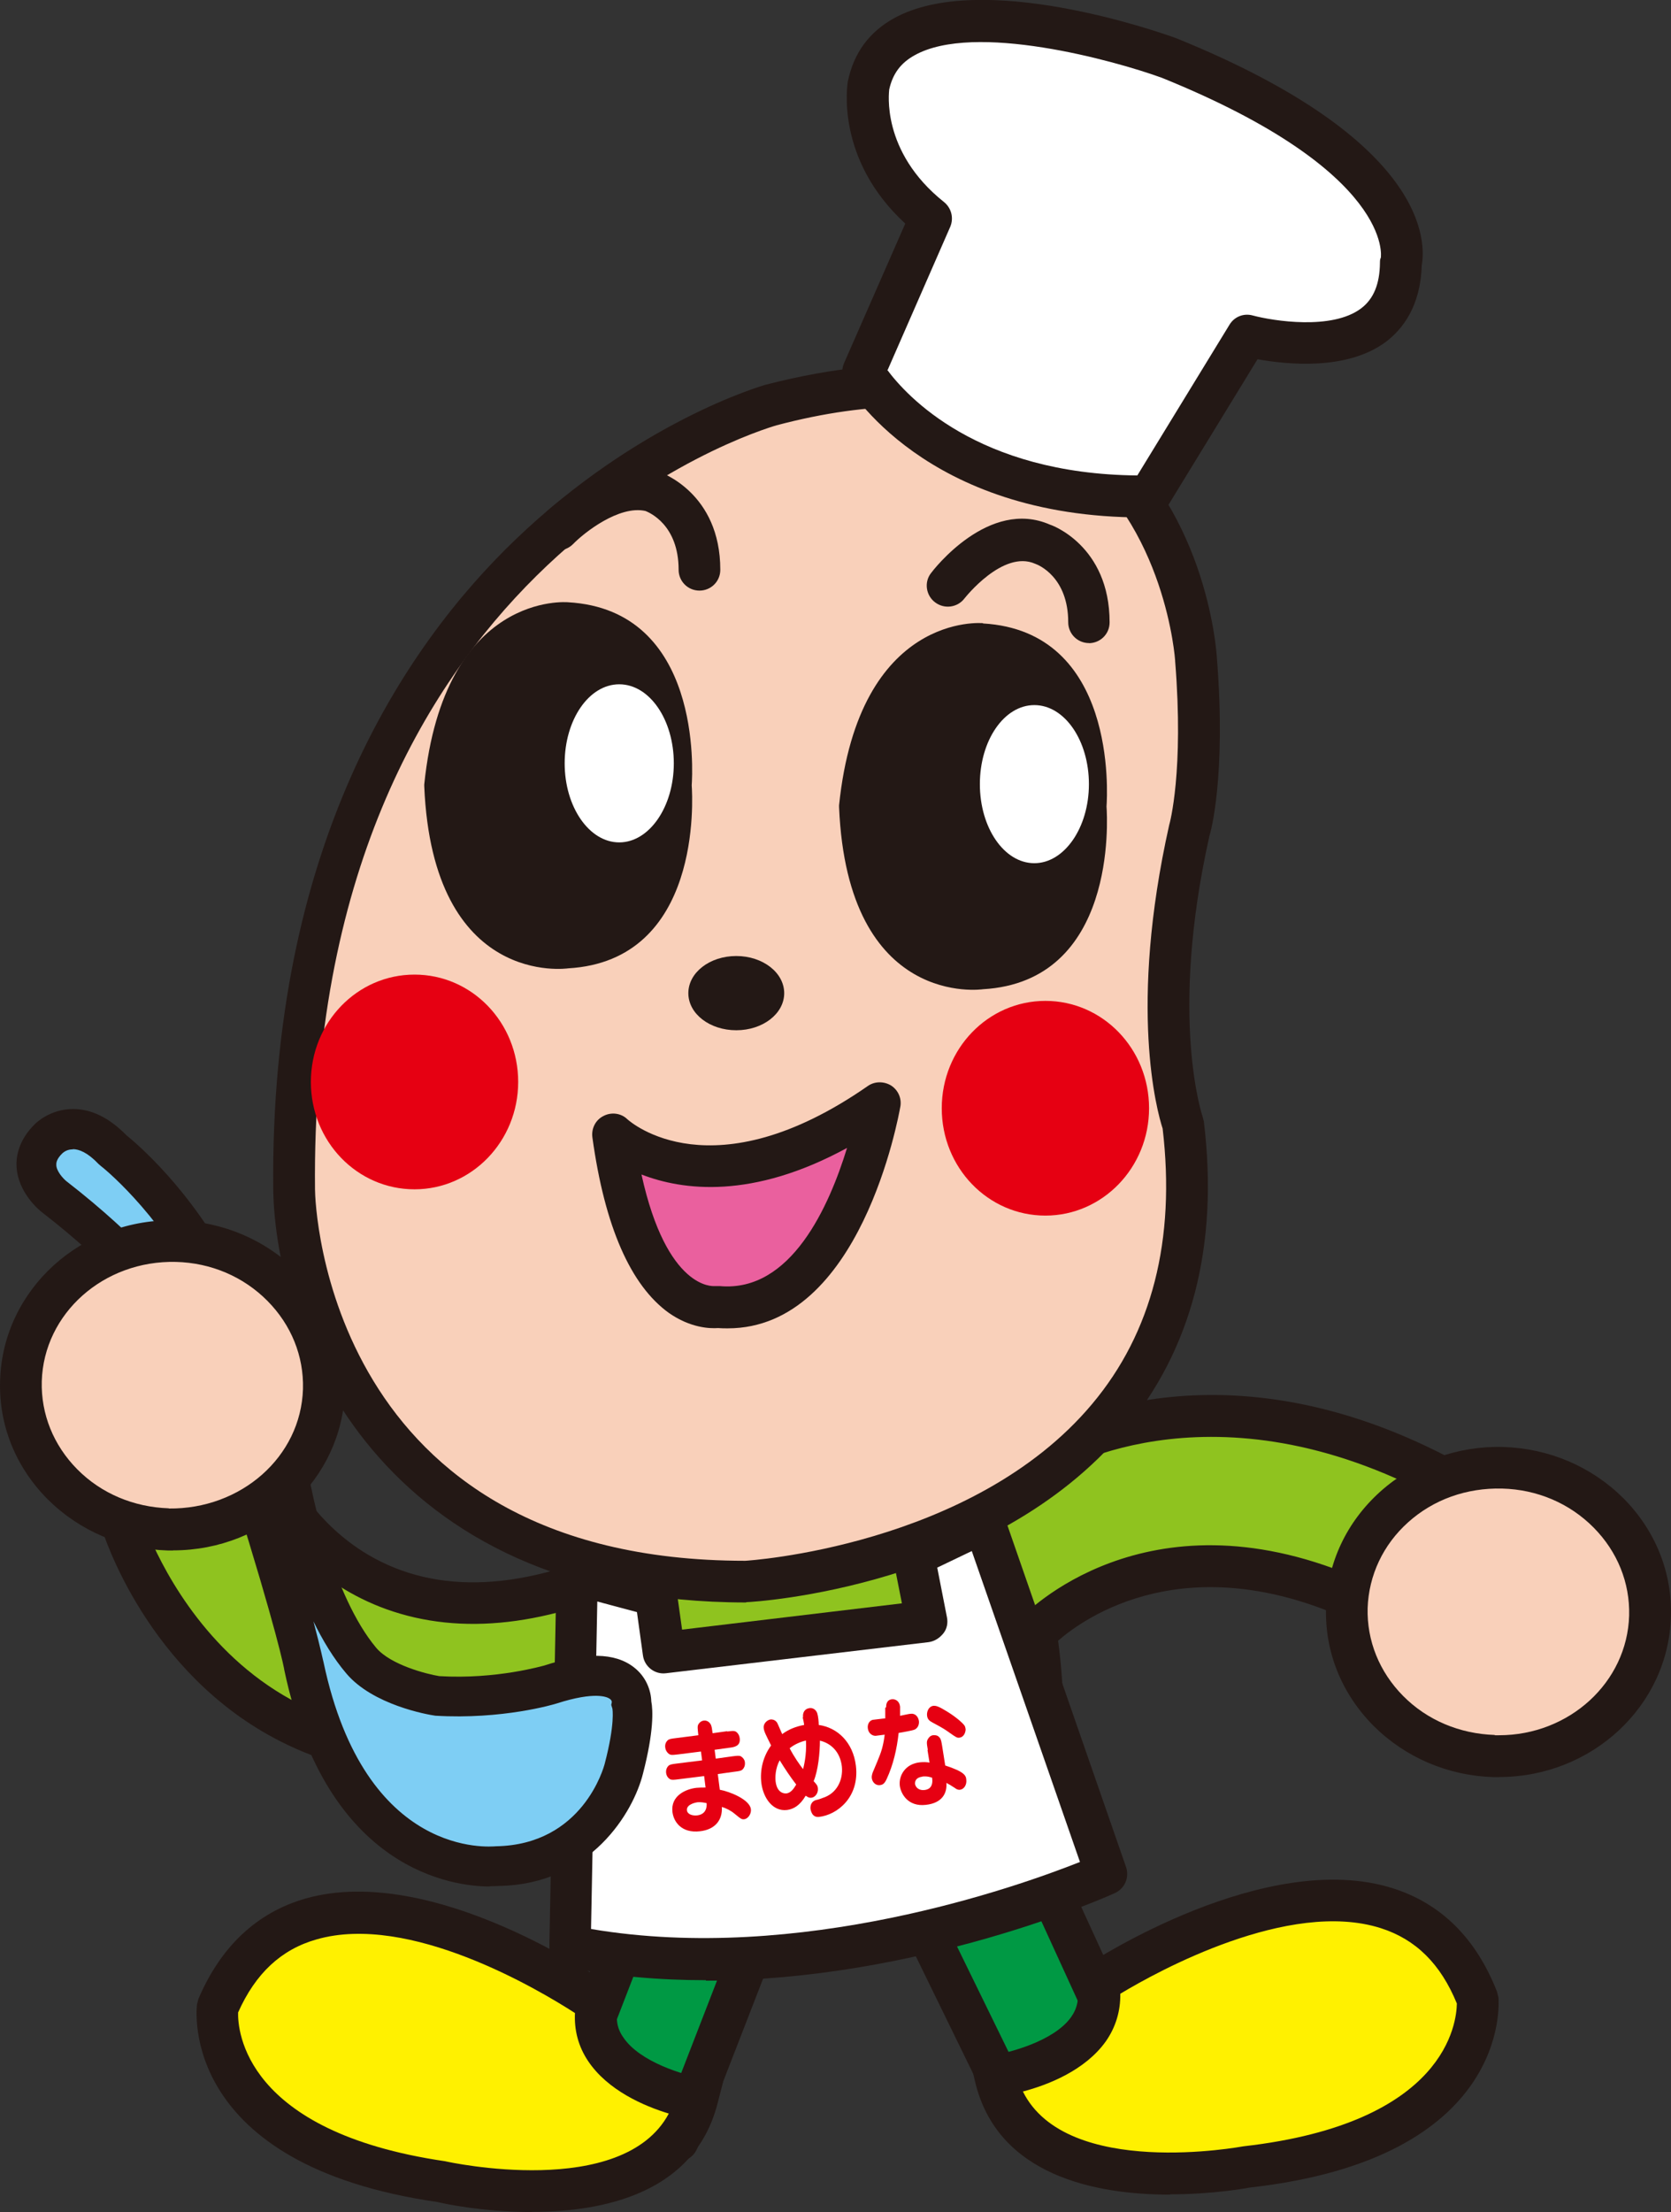 <?xml version="1.0" encoding="UTF-8"?><svg id="_レイヤー_2" xmlns="http://www.w3.org/2000/svg" viewBox="0 0 173.62 229.74"><rect x="0" y="0" width="173.62" height="229.74" fill="#333333" stroke="none"/><defs><style>.cls-1{fill:#231815;}.cls-2{fill:#e60012;}.cls-3{fill:#ea609e;}.cls-4{fill:#fff;}.cls-5{fill:#7ecef4;}.cls-6{fill:#094;}.cls-7{fill:#f9d0ba;}.cls-8{fill:#fff100;}.cls-9{fill:#8fc31f;}</style></defs><g id="_レイヤー_1-2"><path class="cls-9" d="M107.61,169.6s12.22-13.05,33.6-3.26l10.38-11.92c-25.75-14.59-43.87-2.82-43.87-2.82,0,0-29.36,4.68-41.43,10.44-27.97,13.34-37.85-7.71-37.85-7.71l-15.87,3.68s10.5,34.75,49.38,21.23c0,0,.92,5.46,3,9.34,0,0,5.34,3.41,10.26,1.93,0,0,14.77.62,19.34-1.33l12.99-.3s1.6-8.72,0-19.24"/><path class="cls-1" d="M72.65,193.03c-4.6,0-8.6-2.52-8.81-2.64-.33-.21-.56-.48-.74-.8-1.31-2.46-2.19-5.46-2.7-7.53-11.95,3.68-22.45,3.29-31.29-1.22-13.88-7.06-18.39-21.59-18.57-22.18-.18-.56-.09-1.19.21-1.72.3-.53.8-.89,1.39-1.04l15.87-3.68c.98-.24,2.02.27,2.46,1.19,0,.03,2.34,4.83,7.74,8.04,7.21,4.27,16.37,3.8,27.17-1.36,11.57-5.52,37.79-9.93,41.58-10.56,3-1.78,20.94-11.06,45.71,3,.56.33.95.89,1.07,1.51.12.62-.09,1.3-.5,1.78l-10.38,11.92c-.62.74-1.66.95-2.55.56-17.02-7.8-27.58-.33-30.37,2.1,1.36,10.23-.12,18.47-.18,18.83-.18,1.01-1.07,1.75-2.08,1.78l-12.61.3c-4.92,1.78-16.94,1.45-19.52,1.36-.98.27-1.96.36-2.91.36ZM66.65,186.98c1.28.68,4.83,2.37,8.01,1.39.24-.06.47-.09.71-.09,5.52.24,15.39.12,18.39-1.16.27-.12.53-.18.8-.18l11.15-.24c.36-2.99.86-9.49-.27-16.78-.09-.65.12-1.34.56-1.81.53-.56,12.96-13.46,34.58-4.42l7.56-8.66c-22.93-11.77-38.59-2.05-39.24-1.6-.24.15-.53.27-.83.33-.3.06-29.19,4.71-40.84,10.26-10.2,4.86-19.31,5.9-27.08,3.11-7.18-2.58-11.15-7.74-12.78-10.32l-11.86,2.76c1.75,4.06,6.38,12.75,15.6,17.41,8.3,4.21,18.45,4.27,30.16.21.59-.21,1.28-.15,1.81.18.53.33.92.86,1.04,1.51,0,.06.8,4.68,2.49,8.12l.03-.03Z"/><path class="cls-7" d="M155.28,182.38c8.69.24,15.93-6.26,16.16-14.53.24-8.27-6.61-15.18-15.3-15.42-8.69-.24-15.93,6.26-16.17,14.53-.24,8.27,6.61,15.18,15.31,15.42Z"/><path class="cls-1" d="M155.75,184.57h-.56c-4.78-.15-9.19-2.05-12.49-5.34-3.32-3.35-5.07-7.71-4.92-12.31.12-4.6,2.14-8.87,5.64-12.01,3.47-3.11,8.07-4.77,12.78-4.63,4.77.15,9.19,2.05,12.49,5.34,3.32,3.35,5.07,7.71,4.92,12.31-.27,9.28-8.24,16.63-17.85,16.63ZM155.34,180.22h.41c7.3,0,13.32-5.49,13.52-12.43.09-3.41-1.22-6.64-3.68-9.13-2.49-2.52-5.87-3.97-9.52-4.06-3.68-.09-7.12,1.13-9.76,3.5-2.61,2.34-4.09,5.51-4.21,8.9-.09,3.41,1.22,6.64,3.68,9.13,2.49,2.52,5.87,3.94,9.52,4.06l.03.03Z"/><path class="cls-6" d="M107.97,180.48l-44.28,5.31c1.96,6.52,3.86,8.81,3.86,8.81l-8.42,21.71,11.21,6.05,8.93-22.95c8.33,2.43,15.63-1.57,15.63-1.57l10.77,22.06,9.31-10.73-8.28-18.06s1.87-2.22,1.25-10.62"/><path class="cls-1" d="M70.36,224.52c-.36,0-.71-.09-1.04-.27l-11.21-6.05c-.95-.5-1.39-1.69-.98-2.7l8.01-20.64c-.83-1.33-2.17-3.97-3.5-8.45-.18-.62-.09-1.27.27-1.81.36-.53.92-.89,1.57-.98l44.28-5.31c.56-.09,1.19.09,1.63.48.44.38.74.92.77,1.51.44,5.99-.3,9.22-.98,10.85l7.83,17.08c.36.77.24,1.69-.33,2.34l-9.31,10.74c-.47.53-1.22.83-1.93.74-.71-.09-1.36-.53-1.66-1.22l-9.85-20.16c-2.67,1.01-7.62,2.37-13.26,1.27l-8.22,21.17c-.24.59-.68,1.04-1.28,1.24-.24.09-.5.15-.74.15h-.09ZM61.88,215.3l7.36,3.97,8.01-20.67c.42-1.04,1.54-1.6,2.64-1.3,7.33,2.14,13.94-1.36,14-1.39.5-.27,1.13-.33,1.69-.15.56.18,1.04.59,1.28,1.13l9.34,19.1,6.23-7.21-7.68-16.78c-.36-.77-.24-1.66.33-2.31,0,0,.98-1.69.86-6.76l-39.33,4.72c1.42,4,2.64,5.57,2.67,5.57.47.59.62,1.45.36,2.17l-7.71,19.93h-.03Z"/><path class="cls-7" d="M124.31,68.54s-2.05-37.33-44.16-26.48c0,0-50.24,14.26-49.59,81.49,0,0,.68,40.74,46.86,40.74,0,0,50.93-2.73,45.5-47.53,0,0-3.83-10.53.68-30.54,0,0,1.63-5.57.68-17.64"/><path class="cls-1" d="M77.54,166.43c-38.35,0-48.91-28.05-49.15-42.88-.36-35.53,13.5-56.34,25.21-67.55,12.72-12.19,25.42-15.89,25.95-16.04,14.24-3.68,25.66-2.43,33.96,3.65,11.8,8.63,12.87,23.78,12.93,24.76.98,12.34-.68,18.18-.77,18.41-4.24,18.89-.74,29.12-.71,29.21l.12.47c1.57,12.9-1.25,23.72-8.31,32.15-13.67,16.25-38.2,17.76-39.24,17.79v.03ZM94.33,42.24c-4.15,0-8.69.62-13.64,1.93-1.93.56-48.61,14.68-47.96,79.35,0,1.57,1.25,38.58,44.7,38.58.12,0,23.61-1.45,36.04-16.28,6.23-7.41,8.69-17.05,7.33-28.61-.59-1.81-3.56-12.57.68-31.52.06-.18,1.54-5.57.62-17.02v-.06s-.92-14.06-11.21-21.56c-4.45-3.23-10-4.86-16.58-4.86l.03.06Z"/><path class="cls-1" d="M113.16,66.79c-1.22,0-2.17-.98-2.17-2.16,0-4.69-3.08-5.96-3.44-6.08-3.35-1.48-7.3,3.56-7.33,3.59-.71.95-2.08,1.16-3.06.42-.95-.71-1.16-2.08-.44-3.02.24-.33,6.02-7.86,12.4-5.04.06,0,6.17,2.13,6.17,10.14,0,1.22-.98,2.16-2.17,2.16h.03ZM72.68,61.34c-1.22,0-2.17-.98-2.17-2.16,0-4.71-3.08-5.96-3.44-6.11-2.73-.62-6.38,2.25-7.53,3.44-.86.86-2.22.86-3.08,0-.86-.86-.86-2.22,0-3.05.24-.24,5.96-5.9,11.83-4.54.44.15,6.55,2.28,6.55,10.26,0,1.22-.98,2.16-2.17,2.16Z"/><path class="cls-1" d="M76.5,107c2.76,0,4.98-1.72,4.98-3.85s-2.22-3.86-4.98-3.86-4.98,1.72-4.98,3.86,2.22,3.85,4.98,3.85Z"/><path class="cls-3" d="M63.72,117.83s9.79,9.22,27.7-3.26c0,0-3.83,22.36-16.85,21.17,0,0-8.16,1.63-10.86-17.94"/><path class="cls-1" d="M75.61,137.96c-.33,0-.65,0-1.01-.03-.83.06-2.85,0-5.1-1.57-3.97-2.85-6.67-8.96-7.95-18.24-.12-.92.33-1.81,1.16-2.22.8-.42,1.81-.3,2.46.33.36.33,8.87,7.77,25-3.44.71-.5,1.66-.5,2.4-.06.74.47,1.13,1.33.98,2.19-.18.98-4.12,23.04-17.94,23.04ZM74.63,133.57h.15c7.44.68,11.39-8.36,13.23-14.35-9.85,5.37-17.08,4.42-21.36,2.76,2.64,12.01,7.47,11.59,7.56,11.59h.42Z"/><path class="cls-2" d="M108.62,126.25c5.93,0,10.77-4.98,10.77-11.15s-4.81-11.15-10.77-11.15-10.77,4.98-10.77,11.15,4.8,11.15,10.77,11.15Z"/><path class="cls-2" d="M43.07,123.52c5.93,0,10.77-4.98,10.77-11.15s-4.8-11.15-10.77-11.15-10.77,4.98-10.77,11.15,4.8,11.15,10.77,11.15Z"/><path class="cls-8" d="M114.05,205.96s30.85-20.34,39.45,1.69c0,0,1.3,14.56-23.91,17.41,0,0-23.02,4.48-26.19-9.43,0,0,12.16-1.75,10.65-9.67Z"/><path class="cls-1" d="M121.55,227.93c-7.59,0-17.97-1.9-20.26-11.83l-.53-2.28,2.34-.36c1.66-.24,6.41-1.45,8.19-3.97.65-.92.86-1.93.62-3.14l-.27-1.42,1.22-.8c.77-.5,18.71-12.19,31.88-8.01,5.01,1.6,8.63,5.19,10.8,10.73l.15.59c.06.68,1.19,16.72-25.8,19.75-.33.06-3.83.71-8.3.71l-.03.03ZM106.28,217.22c4.54,9.13,22.72,5.72,22.93,5.69,21.12-2.4,22.13-12.9,22.16-14.83-1.69-4.12-4.27-6.67-7.92-7.83-9.52-3.02-23.13,4.45-27.05,6.82.03,1.78-.47,3.47-1.51,4.95-2.14,3-5.99,4.51-8.57,5.19h-.03Z"/><path class="cls-8" d="M62.09,208s-30.19-21.29-39.48.47c0,0-1.78,14.5,23.34,18.15,0,0,22.9,5.19,26.49-8.6,0,0-12.1-2.13-10.32-9.99"/><path class="cls-1" d="M55.29,229.74c-5.16,0-9.4-.92-9.82-1.04-26.72-3.86-25.09-19.84-25-20.52l.15-.59c2.34-5.46,6.08-8.96,11.12-10.41,13.29-3.77,30.88,8.48,31.62,9.01l1.19.83-.33,1.42c-.27,1.22-.12,2.22.53,3.14,1.72,2.61,6.41,3.94,8.07,4.24l2.31.41-.59,2.28c-2.4,9.25-11.78,11.21-19.25,11.21ZM24.74,208.98c-.06,1.84.59,12.42,21.5,15.48.36.09,18.45,4.03,23.25-4.95-2.55-.77-6.35-2.4-8.39-5.46-1.01-1.51-1.45-3.2-1.36-4.98-3.86-2.49-17.23-10.41-26.84-7.65-3.68,1.04-6.35,3.53-8.16,7.59v-.03Z"/><path class="cls-1" d="M102.13,64.72s-12.87-1.22-14.95,18.92v.18c.89,21.02,14.95,18.92,14.95,18.92,13.91-.8,12.93-17.67,12.84-18.98.09-1.3,1.07-18.21-12.84-19.01"/><path class="cls-4" d="M107.47,89.65c3.11,0,5.67-3.68,5.67-8.21s-2.52-8.21-5.67-8.21-5.66,3.68-5.66,8.21,2.52,8.21,5.66,8.21Z"/><path class="cls-1" d="M59.03,62.55s-12.87-1.22-14.95,18.92v.18c.89,21.02,14.95,18.92,14.95,18.92,13.91-.8,12.93-17.67,12.84-19.01.09-1.3,1.07-18.21-12.84-19.01Z"/><path class="cls-4" d="M64.34,87.49c3.11,0,5.67-3.68,5.67-8.21s-2.52-8.21-5.67-8.21-5.67,3.68-5.67,8.21,2.55,8.21,5.67,8.21Z"/><path class="cls-4" d="M68.17,165.72l.8,5.9,27.29-3.23-1.36-6.79,7.3-3.5,12.69,36.53s-28.65,12.96-55.67,7.56l.74-38.64,8.19,2.19.03-.03Z"/><path class="cls-1" d="M73.33,205.66c-4.78,0-9.64-.41-14.5-1.36-1.04-.21-1.78-1.13-1.75-2.16l.74-38.64c0-.68.33-1.31.86-1.69.53-.41,1.25-.53,1.87-.35l8.19,2.19c.83.24,1.48.95,1.6,1.81l.53,3.79,22.84-2.73-.89-4.51c-.21-.98.3-1.96,1.19-2.37l7.3-3.5c.56-.27,1.22-.3,1.78-.06.56.24,1.01.71,1.22,1.3l12.69,36.53c.36,1.07-.12,2.22-1.16,2.7-.98.45-20.38,9.07-42.5,9.1v-.06ZM61.46,200.35c21.65,3.65,44.25-4.39,50.75-6.97l-11.24-32.29-3.59,1.72,1.01,5.16c.12.59,0,1.22-.39,1.69-.39.47-.89.8-1.51.89l-27.29,3.23c-1.16.15-2.25-.68-2.4-1.87l-.62-4.48-4.12-1.1-.65,34.01h.06Z"/><path class="cls-4" d="M89.7,38.59s7.53,13.26,29.69,12.96l10.2-16.67s15.84,4.36,15.96-7.53c0,0,2.88-10.38-24.05-21.29,0,0-28.5-10.32-31.26,2.76,0,0-1.33,7.62,6.47,13.82l-7,15.95Z"/><path class="cls-1" d="M118.71,53.74c-22.63,0-30.55-13.49-30.91-14.09-.33-.59-.39-1.3-.09-1.96l6.35-14.47c-7.3-6.7-6.02-14.47-5.96-14.8.62-2.94,2.22-5.1,4.78-6.52,9.05-5.01,27.32,1.33,29.36,2.08,26.34,10.68,25.89,21.32,25.48,23.57-.12,4.33-2.05,6.67-3.68,7.92-4.09,3.08-10.41,2.37-13.38,1.84l-9.4,15.36c-.39.62-1.07,1.04-1.84,1.04h-.71v.03ZM92.16,38.38c2.02,2.73,9.37,10.85,26.01,11l9.58-15.66c.5-.83,1.48-1.22,2.43-.95,2.11.56,8.22,1.54,11.24-.74,1.3-.98,1.93-2.52,1.96-4.71,0-.18,0-.39.09-.56,0,0,1.48-8.87-22.75-18.68-4.98-1.81-19.49-5.81-25.69-2.34-1.45.8-2.28,1.93-2.64,3.56,0,.18-.92,6.41,5.69,11.68.77.62,1.04,1.66.65,2.58l-6.5,14.86-.09-.03Z"/><path class="cls-2" d="M75.55,179.83c.59-.06.8-.12,1.04.12.18.18.24.39.27.59.09.83-.59.92-1.1.98l-1.51.21.12.92,1.72-.24c.5-.06.71-.09.89,0,.33.21.42.5.42.65.03.36-.12.59-.24.71-.15.15-.36.18-.86.24l-1.72.24.21,1.63c1.01.18,3.11,1.01,3.23,2.02.06.45-.27.98-.68,1.04-.27.03-.33,0-1.04-.59-.36-.3-.86-.56-1.3-.68.09,1.36-.71,2.34-2.25,2.52-1.96.24-2.76-1.01-2.88-1.99-.21-1.72,1.42-2.4,2.49-2.52.33-.03.59-.03.95-.03l-.15-1.19-2.64.33c-.47.06-.71.09-.89,0-.27-.15-.39-.42-.42-.65-.03-.24.03-.53.24-.74.15-.15.39-.18.86-.24l2.64-.33-.12-.92-2.37.3c-.62.06-.77.12-1.04-.12-.15-.15-.27-.33-.3-.59-.06-.41.15-.65.24-.74.15-.15.36-.18.86-.24l2.34-.3c-.09-.8-.09-.89-.03-1.07.12-.24.33-.42.59-.45.44-.06.68.3.74.42.09.21.12.41.18.89l1.51-.21v.03ZM72.47,187.18s-1.16.15-1.1.83c.06.45.62.59,1.1.53.47-.06,1.01-.36.95-1.27-.3-.06-.56-.12-.98-.09"/><path class="cls-2" d="M83.44,178.35c-.06-.45.15-.89.68-.95.47-.06.74.33.8.56.09.27.15.89.15,1.19,1.93.27,3.56,1.78,3.86,4.24.39,3.29-1.96,5.1-3.83,5.31-.77.09-.86-.74-.89-.83-.03-.36.09-.77.56-.92.09,0,.56-.15.68-.21,1.48-.45,2.17-1.84,2.02-3.29-.18-1.51-1.13-2.4-2.28-2.67,0,1.25-.18,3.08-.65,4.21.27.3.42.44.44.74.06.5-.3.95-.68.98-.3.03-.47-.15-.59-.21-.59,1.01-1.25,1.39-1.93,1.48-1.48.18-2.46-1.22-2.67-2.76-.18-1.45.21-2.85,1.01-3.94-.53-1.07-.74-1.45-.77-1.81-.06-.44.33-.83.71-.89.09,0,.44-.03.68.33.09.15.44,1.01.53,1.19.68-.5,1.45-.8,2.28-.95,0-.12-.12-.68-.15-.8M82.05,181.58c.5.95,1.01,1.66,1.39,2.16.06-.24.39-1.45.3-2.97-.56.12-1.22.41-1.69.8ZM81.01,182.82c-.47.89-.47,1.78-.42,2.22.15,1.16.86,1.25,1.13,1.22.42-.06.71-.41,1.01-.92-.62-.8-1.19-1.66-1.72-2.52Z"/><path class="cls-2" d="M96.4,181.73c-.12-.71-.15-.89.06-1.19.06-.09.21-.3.53-.33.21,0,.44,0,.65.27.15.18.18.44.27.98l.3,1.9c1.99.65,2.16,1.04,2.19,1.48.06.5-.21.98-.65,1.04-.24.03-.42-.09-.53-.18-.5-.33-.56-.35-.89-.53.09,1.07-.44,2.1-2.14,2.28-1.81.21-2.58-1.1-2.7-1.99-.12-1.04.56-2.28,2.11-2.43.33-.03.65-.03.98.03l-.21-1.3.03-.03ZM95.84,184.52c-.71.09-.77.5-.77.74.06.39.42.71.98.65.56-.06.92-.42.8-1.28-.21-.06-.5-.18-1.04-.12M92.07,177.31c0-.18,0-.77.62-.83.33-.03.77.18.83.77v.95c.18-.03.95-.21,1.1-.21.5-.06.8.33.86.77.03.33-.09.68-.42.86-.24.12-1.36.3-1.69.36-.18,1.66-.56,3.32-1.25,4.8-.24.53-.47.59-.68.62-.56.06-.83-.42-.86-.74-.03-.27.09-.53.09-.56.74-1.75.92-2.16,1.1-3.02.09-.42.12-.71.15-.92l-.95.12c-.36,0-.74-.27-.8-.77-.06-.42.15-.8.5-.89.06,0,1.16-.15,1.31-.15v-1.1M99.67,180.48c-.24,0-.27,0-.98-.5-.47-.33-.56-.42-1.78-1.07-.27-.15-.56-.3-.59-.77-.03-.36.15-.92.68-.98.21,0,.42,0,1.19.47,1.07.62,1.81,1.3,1.99,1.54.09.12.12.21.15.44,0,.21-.12.8-.65.86Z"/><path class="cls-5" d="M37.56,172.51c-4.98-5.87-7.15-17.26-7.15-17.26-3.05-13.49-7.98-22.3-7.98-22.3-4.51-8.75-10.65-13.46-10.65-13.46-3.89-4.09-6.7-1.19-6.7-1.19-3.17,3.08.53,5.99.53,5.99,7.65,5.93,11.15,10.62,11.15,10.62,6.88,9.64,9.61,19.87,9.61,19.87,4.54,14.44,5.22,18.27,5.22,18.27,4.83,22.83,20.23,20.79,20.23,20.79,10.56-.15,13.05-10.11,13.05-10.11,1.33-5.13.8-6.76.8-6.76,0,0,.33-4.83-8.42-1.96,0,0-5.16,1.57-11.83,1.16,0,0-5.46-.89-7.8-3.65"/><path class="cls-1" d="M50.9,195.93c-3.65,0-16.94-1.51-21.36-22.48,0-.12-.77-4.09-5.16-18.09-.06-.18-2.76-10.11-9.31-19.31,0,0-3.41-4.51-10.74-10.17-.27-.21-2.46-2.02-2.61-4.71-.06-1.1.24-2.79,1.9-4.42.12-.12,1.6-1.57,3.97-1.57,1.93,0,3.77.92,5.55,2.73.95.77,6.73,5.6,11.09,14.06.18.3,5.1,9.16,8.16,22.77.03.18,2.17,11,6.7,16.4,1.51,1.78,5.25,2.73,6.55,2.94,5.96.36,10.86-1.1,10.91-1.1,4.27-1.39,7.33-1.36,9.31.18,1.31,1.01,1.78,2.46,1.81,3.53.18.95.27,3.14-.86,7.5-.98,3.97-5.4,11.54-15.01,11.68,0,0-.33.03-.92.03v.03ZM32.58,168.44c.8,3.02,1.01,4.15,1.04,4.21,4.33,20.49,17.38,19.13,17.91,19.1,9.02-.15,11.21-8.21,11.3-8.57,1.1-4.18.8-5.69.8-5.72l-.12-.39.06-.3s0-.21-.24-.35c-.21-.15-1.45-.8-5.49.5-.27.09-5.64,1.69-12.61,1.27-.86-.12-6.5-1.13-9.25-4.39-1.31-1.54-2.46-3.44-3.41-5.4v.03ZM7.57,119.37c-.56,0-.89.24-1.07.39-.68.65-.65,1.07-.65,1.22,0,.65.71,1.42,1.04,1.69,7.77,6.02,11.36,10.79,11.51,10.97,4.12,5.78,6.79,11.74,8.33,15.72-2.79-9.4-6.08-15.33-6.14-15.42-4.27-8.24-10.05-12.81-10.11-12.84l-.24-.21c-1.16-1.22-2.05-1.54-2.67-1.54v.03Z"/><path class="cls-7" d="M17.48,158.84c8.69.24,15.93-6.26,16.16-14.53.24-8.27-6.61-15.18-15.3-15.42-8.69-.24-15.93,6.26-16.16,14.53-.24,8.27,6.61,15.18,15.3,15.42Z"/><path class="cls-1" d="M17.98,161.03h-.56c-4.78-.15-9.19-2.05-12.49-5.34-3.32-3.35-5.07-7.71-4.92-12.31.27-9.46,8.48-16.93,18.42-16.64,4.78.15,9.19,2.05,12.49,5.34,3.32,3.35,5.07,7.71,4.92,12.31-.27,9.28-8.22,16.63-17.86,16.63ZM17.54,156.67c7.47.09,13.73-5.34,13.94-12.42.09-3.41-1.22-6.64-3.68-9.13-2.49-2.52-5.87-3.97-9.52-4.06-7.5-.18-13.73,5.34-13.94,12.4-.09,3.41,1.22,6.64,3.68,9.13,2.49,2.52,5.87,3.94,9.52,4.06v.03Z"/></g></svg>